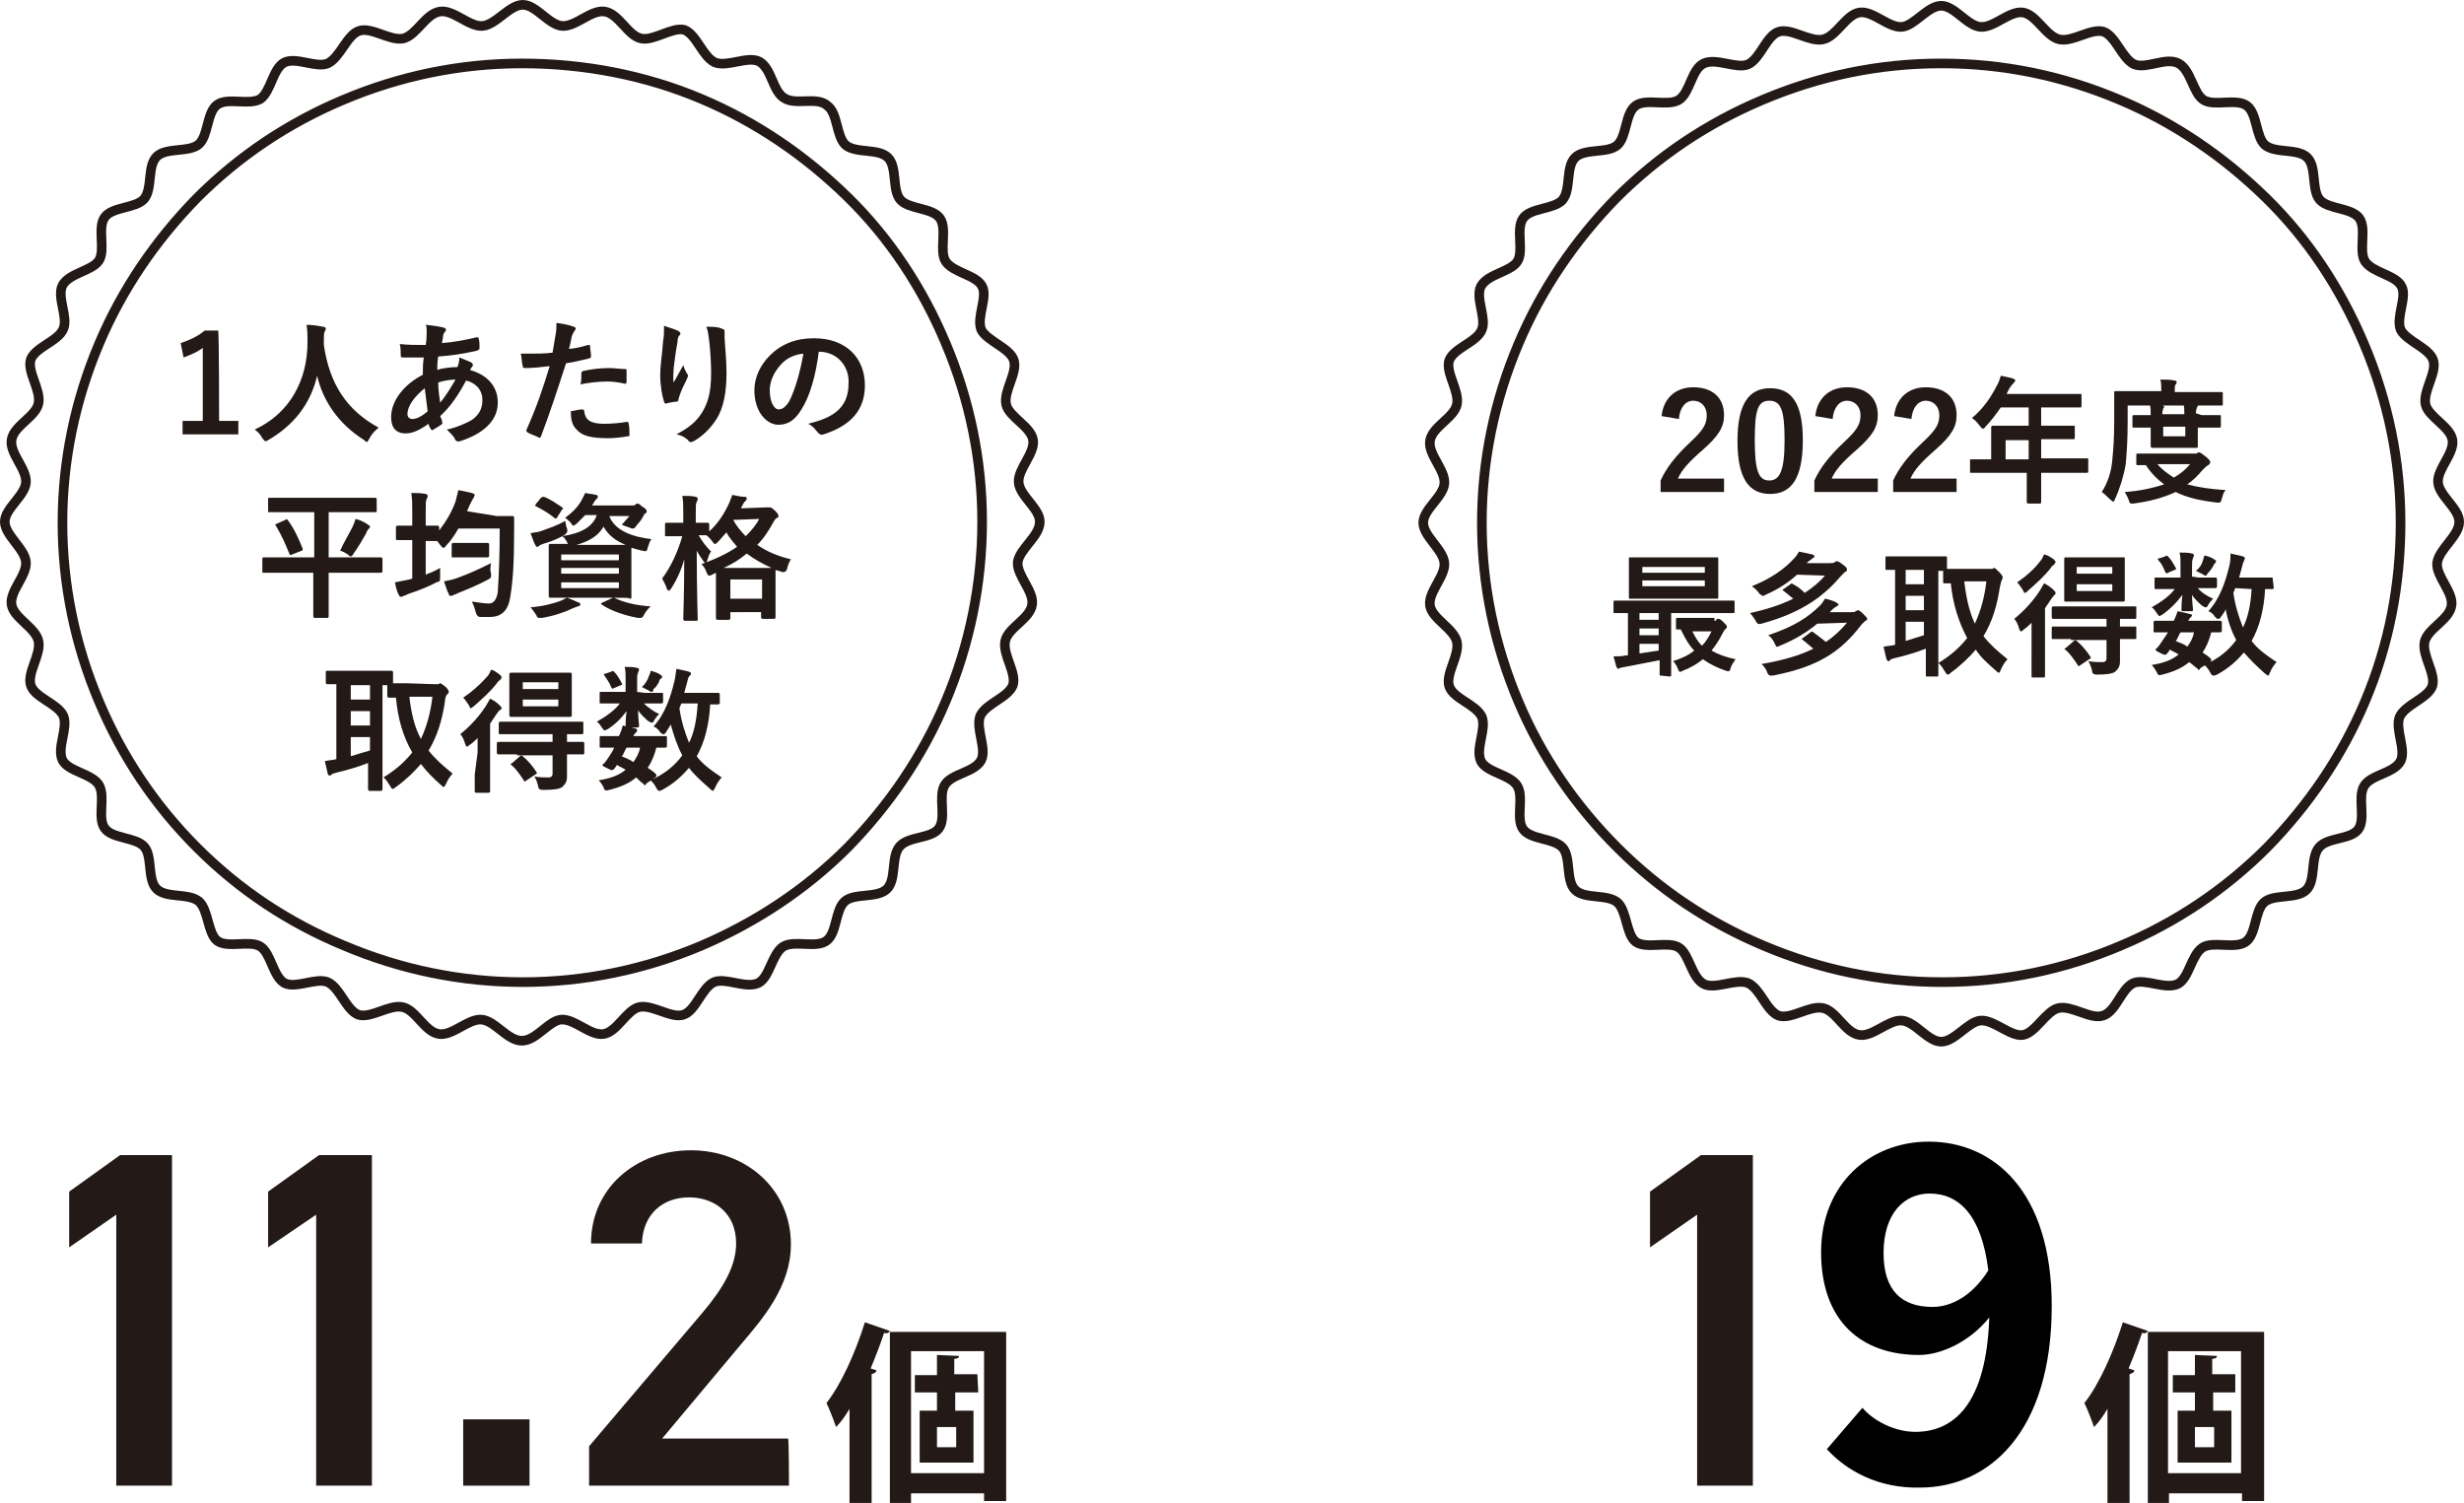 <?xml version="1.0" encoding="utf-8"?>
<!-- Generator: Adobe Illustrator 27.4.0, SVG Export Plug-In . SVG Version: 6.00 Build 0)  -->
<svg version="1.1" id="Layer_2" xmlns="http://www.w3.org/2000/svg" xmlns:xlink="http://www.w3.org/1999/xlink" x="0px" y="0px"
	 viewBox="0 0 256.4 156.4" style="enable-background:new 0 0 256.4 156.4;" xml:space="preserve">
<style type="text/css">
	.st0{fill:#231916;}
	.st1{fill:none;stroke:#231916;stroke-miterlimit:10;}
</style>
<g>
	<g>
		<path class="st0" d="M22.8,43.8h2v1.4h-5.8v-1.4h2.1v-7.6c-0.5,0.4-1.2,0.7-2,1l-0.3-1.5c0.9-0.3,1.8-0.7,2.5-1.3h1.4
			C22.8,34.4,22.8,43.8,22.8,43.8z"/>
		<path class="st0" d="M38.4,45.7c-0.1,0.2-0.2,0.3-0.2,0.3c-0.1,0-0.2-0.1-0.3-0.2c-2.7-1.7-4.3-4.1-4.9-6.7
			c-0.7,3-2.5,5.2-5.1,6.7c-0.1,0.1-0.2,0.1-0.3,0.1c-0.1,0-0.1-0.1-0.3-0.3c-0.2-0.4-0.5-0.7-0.8-0.9c3.7-1.7,5.5-5.2,5.5-9.1
			c0-0.6,0-1.2-0.1-1.8c0.6,0,1.2,0.1,1.7,0.2c0.2,0,0.3,0.1,0.3,0.2c0,0.2-0.1,0.2-0.1,0.3c-0.1,0.1-0.1,0.5-0.1,0.9
			c0,0.2,0,0.3,0,0.5c0.6,4.1,2.4,6.8,5.7,8.6C38.9,44.9,38.6,45.3,38.4,45.7L38.4,45.7z"/>
		<path class="st0" d="M46.2,34.1c0.2,0.1,0.2,0.1,0.2,0.2c0,0.1,0,0.2-0.1,0.2c-0.1,0.2-0.2,0.3-0.2,0.5c0,0.2-0.1,0.5-0.1,0.7
			c1.3-0.1,2.3-0.3,3.6-0.6c0.2,0,0.2,0,0.2,0.1c0.1,0.3,0.1,0.6,0.1,1c0,0.2-0.1,0.2-0.3,0.3c-1.8,0.4-2.7,0.5-4,0.6
			c-0.1,0.6-0.1,0.9-0.1,1.4c0.5-0.2,1.5-0.3,2.1-0.3c0.1-0.2,0.2-0.6,0.2-1c0.5,0.2,1,0.4,1.2,0.5c0.2,0.1,0.2,0.2,0.2,0.3
			c0,0.1,0,0.1-0.1,0.2c-0.1,0.1-0.1,0.2-0.2,0.3c1.8,0.5,2.9,1.7,2.9,3.4c0,2-1.7,3.3-3.9,4c-0.3,0.1-0.5,0-0.6-0.3
			c-0.1-0.2-0.4-0.5-0.8-0.9c1-0.2,2.1-0.7,2.6-1c0.7-0.5,1.1-1.1,1.1-2.1c0-1.1-0.8-1.8-1.7-2c-0.8,1.5-1.6,2.7-2.7,3.7
			c0.1,0.2,0.2,0.4,0.2,0.6c0.1,0.2,0,0.2-0.1,0.3c-0.3,0.2-0.6,0.4-0.8,0.5c-0.1,0.1-0.2,0.1-0.3-0.1c-0.1-0.2-0.2-0.3-0.2-0.5
			c-1,0.7-1.7,1-2.4,1c-1,0-1.5-0.6-1.5-1.7c0-1.8,1.5-3.5,3.3-4.4c0-0.6,0-1.2,0.1-1.8c-0.8,0-1.2,0-1.4,0c-0.4,0-0.6,0-0.8,0
			c-0.2,0-0.2-0.1-0.2-0.3c0-0.3,0-0.7-0.1-1.1c0.9,0.1,1.7,0.1,2.7,0.1c0.1-0.5,0.1-1.1,0.1-1.5c0-0.2,0-0.4-0.1-0.6
			C45.3,33.9,45.8,34,46.2,34.1L46.2,34.1z M42.4,43.1c0,0.3,0.2,0.5,0.5,0.5c0.4,0,0.9-0.2,1.6-0.8c-0.1-0.8-0.2-1.6-0.3-2.4
			C43.2,41.2,42.4,42.2,42.4,43.1L42.4,43.1z M47.4,39.5c-0.5,0-1.2,0.1-1.8,0.3c0,0.7,0.1,1.4,0.2,2.1C46.4,41.2,47,40.2,47.4,39.5
			z"/>
		<path class="st0" d="M61.2,35.9c0.2,0,0.2,0,0.2,0.1c0,0.3,0.1,0.7,0.1,1c0,0.2,0,0.2-0.2,0.3c-0.9,0.2-1.6,0.4-2.4,0.5
			c-1,3.1-1.7,5.2-2.6,7.6c-0.1,0.2-0.2,0.2-0.3,0.1c-0.1-0.1-0.8-0.3-1.1-0.5c-0.1-0.1-0.2-0.2-0.1-0.3c1.1-2.5,1.7-4.3,2.4-6.6
			c-0.8,0.1-1.8,0.2-2.5,0.2c-0.2,0-0.3,0-0.3-0.2c-0.1-0.3-0.1-0.8-0.2-1.3c0.3,0,0.5,0,1,0c0.7,0,1.5,0,2.3-0.1
			c0.1-0.6,0.2-1.2,0.3-1.8c0.1-0.4,0.1-0.8,0.1-1.3c0.7,0.1,1.3,0.2,1.8,0.4c0.1,0,0.2,0.1,0.2,0.2c0,0.1,0,0.1-0.1,0.2
			c-0.1,0.2-0.2,0.3-0.3,0.6c-0.1,0.5-0.2,1-0.3,1.3C59.7,36.3,60.5,36.1,61.2,35.9L61.2,35.9z M60.6,42.6c0.1,0,0.2,0.1,0.2,0.2
			c0.1,1,0.8,1.3,2.1,1.3c0.8,0,1.8-0.1,2.3-0.2c0.1,0,0.2,0,0.2,0.1c0.1,0.4,0.1,0.8,0.1,1.2c0,0.2,0,0.2-0.2,0.2
			c-0.5,0.1-1.4,0.2-1.9,0.2c-1.8,0-2.8-0.2-3.4-0.9c-0.5-0.5-0.6-1.1-0.6-1.9C59.9,42.7,60.4,42.6,60.6,42.6L60.6,42.6z M60.5,38.9
			c0-0.2,0-0.2,0.2-0.3c0.9-0.2,1.9-0.3,2.7-0.3c0.5,0,1.1,0.1,1.6,0.1c0.2,0,0.2,0,0.2,0.2c0,0.3,0,0.7,0,1.1
			c0,0.2-0.1,0.3-0.3,0.2c-0.5-0.1-1.1-0.2-1.7-0.2c-0.8,0-1.9,0.1-2.8,0.3C60.5,39.7,60.5,39.2,60.5,38.9L60.5,38.9z"/>
		<path class="st0" d="M70.5,34.4c0.2,0.1,0.3,0.2,0.3,0.3c0,0.1,0,0.1-0.1,0.2c-0.1,0.1-0.2,0.3-0.2,0.7c-0.2,1-0.3,2-0.4,2.7
			c0,0.5-0.1,1,0,1.5c0.3-0.5,0.6-1.1,1-1.8c0.1,0.4,0.3,0.7,0.4,0.9c0.1,0.1,0.1,0.2,0.1,0.2c0,0.1-0.1,0.2-0.1,0.3
			c-0.3,0.6-0.6,1.2-0.8,1.8c0,0.1-0.1,0.2-0.1,0.4c0,0.1-0.1,0.2-0.2,0.2c-0.2,0-0.8,0.1-1.1,0.2c-0.1,0-0.2-0.1-0.2-0.2
			c-0.2-0.6-0.4-1.7-0.4-2.8c0-0.9,0.2-2.1,0.3-3.5c0.1-0.5,0.1-1,0.1-1.6C69.6,34.1,70.1,34.2,70.5,34.4L70.5,34.4z M75.1,34.2
			c0.3,0.1,0.3,0.1,0.3,0.4c0,0.2,0,0.5,0,0.6c0.1,1.3,0.2,2.6,0.2,3.6c0,2-0.3,3.7-1.1,4.9c-0.6,0.9-1.4,1.7-2.3,2.2
			C72,46,71.9,46,71.9,46c-0.1,0-0.2,0-0.3-0.2c-0.3-0.3-0.7-0.5-1.2-0.6c1.1-0.6,1.8-1.1,2.4-1.9c0.8-1.1,1.2-2.3,1.2-4.5
			c0-1-0.1-2.5-0.2-3.3c-0.1-0.7-0.1-1-0.3-1.5C74.1,34,74.7,34,75.1,34.2L75.1,34.2z"/>
		<path class="st0" d="M85.2,36.6c-0.3,2.4-0.9,4.6-1.8,6c-0.6,1-1.3,1.6-2.4,1.6c-1.2,0-2.5-1.3-2.5-3.6c0-1.3,0.6-2.6,1.6-3.6
			c1.2-1.2,2.7-1.8,4.6-1.8c3.4,0,5.3,2.1,5.3,4.9c0,2.6-1.5,4.2-4.3,5.1c-0.3,0.1-0.4,0-0.6-0.2c-0.2-0.2-0.4-0.6-1-0.9
			c2.4-0.6,4.2-1.5,4.2-4.2C88.4,38.2,87.2,36.6,85.2,36.6L85.2,36.6L85.2,36.6z M81.2,38c-0.7,0.8-1.1,1.7-1.1,2.6
			c0,1.3,0.5,2,0.9,2c0.4,0,0.7-0.2,1.1-0.8c0.6-1.1,1.2-3.2,1.5-5C82.6,36.9,81.8,37.3,81.2,38L81.2,38z"/>
		<path class="st0" d="M29.2,59.6c-1.2,0-1.7,0-1.8,0c-0.1,0-0.1,0-0.1-0.2v-1.2c0-0.1,0-0.2,0.1-0.2c0.1,0,0.5,0,1.8,0h3.5v-4.7
			h-2.8c-1.3,0-1.8,0-1.9,0c-0.1,0-0.1,0-0.1-0.2v-1.1c0-0.2,0-0.2,0.1-0.2c0.1,0,0.5,0,1.9,0h7.2c1.3,0,1.8,0,1.9,0
			c0.1,0,0.2,0,0.2,0.2v1.1c0,0.2,0,0.2-0.2,0.2c-0.1,0-0.5,0-1.9,0h-2.9v4.7h3.6c1.2,0,1.7,0,1.8,0c0.1,0,0.2,0,0.2,0.2v1.2
			c0,0.1,0,0.2-0.2,0.2c-0.1,0-0.5,0-1.8,0h-3.6v3c0,0.9,0,1.4,0,1.5c0,0.1,0,0.2-0.1,0.2h-1.3c-0.1,0-0.2,0-0.2-0.2
			c0-0.1,0-0.5,0-1.5v-3C32.7,59.6,29.2,59.6,29.2,59.6z M29.7,54.1c0.1-0.1,0.2-0.1,0.3,0.1c0.6,0.8,1.1,1.9,1.5,2.9
			c0,0.1,0,0.2-0.1,0.2l-1,0.4c-0.2,0.1-0.2,0.1-0.3-0.1c-0.4-1-0.8-1.9-1.4-2.9c-0.1-0.1-0.1-0.1,0.1-0.2L29.7,54.1L29.7,54.1z
			 M36.7,54.8c0.1-0.2,0.2-0.5,0.3-0.8c0.4,0.1,0.9,0.3,1.3,0.6c0.1,0.1,0.2,0.1,0.2,0.2s0,0.1-0.1,0.2c-0.1,0.1-0.2,0.2-0.3,0.5
			c-0.4,0.7-0.8,1.4-1.3,2.1c-0.1,0.2-0.2,0.3-0.3,0.3c-0.1,0-0.2-0.1-0.3-0.2c-0.3-0.2-0.5-0.3-0.8-0.4
			C35.8,56.4,36.3,55.6,36.7,54.8z"/>
		<path class="st0" d="M51.7,53.7c1.1,0,1.5,0,1.6,0c0.1,0,0.2,0,0.2,0.2c0,0.4,0,0.8,0,1.2c0,3.2-0.1,5.2-0.4,7
			c-0.2,1.4-0.9,2.1-2.1,2.1c-0.3,0-0.7,0-1,0c-0.3,0-0.4-0.2-0.5-0.5c-0.1-0.4-0.2-0.7-0.4-1.1c0.8,0.1,1.2,0.2,1.8,0.2
			c0.5,0,0.8-0.5,0.9-1.2C51.9,60,52,57.9,52,55h-4.3c-0.4,0.7-0.8,1.3-1.3,1.8c-0.1,0.2-0.2,0.2-0.3,0.2s-0.1-0.1-0.3-0.3l-0.3-0.4
			h0c-0.1,0-0.3,0-1.2,0v3.5c0.5-0.2,1-0.4,1.5-0.7c0,0.3,0,0.6,0,0.9c0,0.5,0,0.5-0.4,0.6c-0.9,0.5-2,0.9-2.9,1.2
			c-0.2,0.1-0.4,0.2-0.5,0.2c-0.1,0.1-0.2,0.1-0.3,0.1c-0.1,0-0.1,0-0.2-0.2c-0.2-0.3-0.3-0.8-0.4-1.3c0.5-0.1,1-0.2,1.5-0.3
			l0.3-0.1v-4h-0.2c-0.9,0-1.2,0-1.3,0c-0.2,0-0.2,0-0.2-0.2v-1.1c0-0.1,0-0.2,0.2-0.2c0.1,0,0.4,0,1.3,0h0.2v-1.3
			c0-1,0-1.4-0.1-2.1c0.5,0,1,0,1.5,0.1c0.1,0,0.2,0.1,0.2,0.2c0,0.1,0,0.2-0.1,0.3c-0.1,0.2-0.1,0.5-0.1,1.5v1.3c0.8,0,1.1,0,1.2,0
			c0.1,0,0.2,0,0.2,0.2v0.3c0.7-0.9,1.3-1.9,1.7-3c0.1-0.4,0.2-0.8,0.3-1.2c0.5,0.1,1,0.2,1.4,0.3c0.2,0.1,0.3,0.1,0.3,0.2
			s-0.1,0.2-0.1,0.3c-0.1,0.1-0.2,0.3-0.4,0.7c-0.1,0.2-0.2,0.5-0.3,0.7L51.7,53.7L51.7,53.7z M51.1,59.7c0,0.5,0,0.4-0.3,0.6
			c-0.9,0.5-2.1,1-3.1,1.4c-0.2,0.1-0.4,0.2-0.5,0.2c-0.1,0.1-0.2,0.1-0.3,0.1s-0.2,0-0.2-0.2c-0.2-0.3-0.3-0.8-0.5-1.3
			c0.5-0.1,1-0.2,1.5-0.4c1.1-0.4,2.2-0.9,3.4-1.5C51,59.1,51,59.4,51.1,59.7L51.1,59.7z M48.3,58c-0.8,0-1.1,0-1.2,0
			C47,58,47,58,47,57.8v-1.1c0-0.1,0-0.2,0.2-0.2c0.1,0,0.3,0,1.2,0h1.1c0.8,0,1.1,0,1.2,0c0.1,0,0.2,0,0.2,0.2v1.1
			c0,0.1,0,0.2-0.2,0.2c-0.1,0-0.3,0-1.2,0H48.3z"/>
		<path class="st0" d="M63.9,62.2c1,0.5,2.3,0.8,3.8,0.9c-0.2,0.2-0.5,0.5-0.7,0.9c-0.1,0.2-0.2,0.3-0.3,0.3c-0.1,0-0.1,0-0.3,0
			c-1.2-0.2-2.8-0.7-3.8-1.4c-0.1-0.1-0.1-0.1,0.1-0.2l1.1-0.5H59c0.5,0.2,0.8,0.3,1.2,0.5c0.1,0,0.2,0.1,0.2,0.2s-0.1,0.1-0.2,0.2
			c-0.2,0-0.3,0.1-0.6,0.2c-0.8,0.4-2,0.8-3.2,1c-0.1,0-0.2,0-0.3,0c-0.2,0-0.2-0.1-0.3-0.3c-0.2-0.3-0.4-0.6-0.6-0.8
			c1.3-0.1,2.4-0.4,3.2-0.7c0.2-0.1,0.4-0.2,0.6-0.3c-1.2,0-1.6,0-1.7,0c-0.1,0-0.2,0-0.2-0.2c0-0.1,0-0.5,0-1.4v-2.4
			c0-0.9,0-1.3,0-1.4c0-0.1,0-0.2,0.2-0.2c0.1,0,0.6,0,1.8,0c0-0.1-0.1-0.1-0.1-0.2c-0.1-0.2-0.3-0.5-0.5-0.6c2-0.3,3.2-1,3.6-2.2
			h-1.2c-0.3,0.3-0.6,0.6-0.9,0.9c-0.2,0.1-0.2,0.2-0.3,0.2c-0.1,0-0.2-0.1-0.3-0.3c-0.2-0.2-0.4-0.4-0.6-0.5c0.8-0.6,1.4-1.2,1.8-2
			c0.1-0.2,0.2-0.4,0.3-0.6c0.4,0.1,0.8,0.1,1.1,0.2c0.2,0,0.2,0.1,0.2,0.2c0,0.1,0,0.1-0.1,0.2c-0.1,0.1-0.2,0.2-0.3,0.4l-0.2,0.3
			h4.2c0.2,0,0.3,0,0.3-0.1c0.1,0,0.1-0.1,0.2-0.1c0.1,0,0.2,0,0.5,0.3c0.4,0.2,0.5,0.4,0.5,0.5c0,0.1,0,0.1-0.1,0.2
			c-0.1,0.1-0.2,0.1-0.2,0.2c-0.2,0.4-0.4,0.7-0.7,1C66.1,54.9,66,55,65.9,55c-0.1,0-0.2,0-0.4-0.1c-0.3-0.1-0.6-0.2-0.8-0.3
			c0.3-0.3,0.6-0.7,0.8-0.9h-2.1c0.6,1.6,2.6,2.2,4.4,2.4c-0.2,0.2-0.3,0.6-0.4,0.9c-0.1,0.4-0.1,0.4-0.6,0.3
			c-0.4-0.1-0.8-0.2-1.1-0.3c0,0.2,0,0.6,0,1.3v2.4c0,0.9,0,1.3,0,1.4c0,0.2,0,0.2-0.2,0.2C65.6,62.2,65.1,62.2,63.9,62.2L63.9,62.2
			L63.9,62.2z M59,55c0.1,0.3,0,0.5-0.3,0.7c-0.7,0.4-1.5,0.7-2.2,0.9c-0.2,0.1-0.3,0.1-0.4,0.2s-0.1,0.1-0.2,0.1
			c-0.1,0-0.1,0-0.2-0.2c-0.2-0.3-0.3-0.8-0.5-1.2c0.3-0.1,0.7-0.1,1-0.2c0.8-0.3,1.8-0.6,2.6-1.1C58.9,54.5,58.9,54.8,59,55L59,55z
			 M56.3,51.8c0.1-0.1,0.2-0.1,0.3-0.1c0.6,0.2,1.3,0.7,1.9,1.1c0.1,0.1,0.1,0.1,0.1,0.1c0,0,0,0.1-0.1,0.1L58,53.8
			c-0.1,0.2-0.2,0.2-0.3,0.1c-0.6-0.5-1.3-0.9-1.9-1.2c-0.1,0-0.1-0.1-0.1-0.1s0-0.1,0.1-0.2L56.3,51.8L56.3,51.8z M58.4,57.7v0.6h6
			v-0.6C64.4,57.7,58.4,57.7,58.4,57.7z M64.4,59.7v-0.6h-6v0.6H64.4z M64.4,60.6h-6v0.6h6V60.6z M63.7,56.7c0.7,0,1.1,0,1.4,0
			c-1-0.4-1.8-1-2.3-1.9c-0.5,0.9-1.4,1.5-2.8,1.9C60,56.7,63.7,56.7,63.7,56.7z"/>
		<path class="st0" d="M79.7,52.8c0.1,0,0.2,0,0.2,0c0.1,0,0.1,0,0.2,0c0.1,0,0.2,0,0.6,0.4c0.3,0.3,0.3,0.4,0.3,0.5
			c0,0.1,0,0.2-0.2,0.2c-0.1,0.1-0.2,0.2-0.3,0.4c-0.5,0.9-1,1.7-1.7,2.4c1,0.7,2.2,1.2,3.5,1.5c-0.2,0.3-0.3,0.6-0.4,1
			c-0.1,0.3-0.3,0.4-0.6,0.3c-0.2-0.1-0.4-0.1-0.6-0.2c0,0.1,0,0.5,0,1.4v1.2c0,1.9,0,2.3,0,2.3c0,0.1,0,0.2-0.2,0.2h-1.1
			c-0.1,0-0.2,0-0.2-0.2v-0.5H76v0.6c0,0.1,0,0.2-0.2,0.2h-1.1c-0.1,0-0.2,0-0.2-0.2c0-0.1,0-0.4,0-2.3v-1.1c0-0.7,0-1.1,0-1.3
			l-0.4,0.2c-0.2,0.1-0.2,0.1-0.3,0.1c-0.1,0-0.2-0.1-0.3-0.4c-0.1-0.3-0.3-0.6-0.5-0.8c1.4-0.5,2.7-1.1,3.7-1.8
			c-0.4-0.5-0.8-0.9-1.1-1.5c-0.3,0.3-0.6,0.7-0.9,1c-0.2,0.2-0.2,0.2-0.3,0.2c-0.1,0-0.2-0.1-0.3-0.3c-0.2-0.2-0.4-0.5-0.6-0.6
			c-0.2,0-0.4,0-0.8,0c0.4,0.7,0.8,1.2,1.3,1.7c-0.2,0.2-0.3,0.6-0.4,0.9c-0.1,0.2-0.1,0.3-0.2,0.3c0,0-0.1-0.1-0.2-0.2
			c-0.2-0.3-0.5-0.7-0.7-1.1c0,3.8,0.1,6.8,0.1,7.1c0,0.2,0,0.2-0.2,0.2h-1.1c-0.1,0-0.2,0-0.2-0.2c0-0.2,0.1-2.9,0.1-6.2
			c-0.3,1.1-0.8,2.2-1.4,3.1c-0.1,0.1-0.2,0.2-0.2,0.2s-0.1-0.1-0.2-0.2c-0.1-0.4-0.3-0.7-0.5-1.1c0.9-1.2,1.6-2.7,2.1-4.4h-0.3
			c-1,0-1.3,0-1.4,0c-0.1,0-0.1,0-0.1-0.2v-1c0-0.1,0-0.2,0.1-0.2c0.1,0,0.4,0,1.4,0h0.4v-0.9c0-0.9,0-1.3-0.1-1.9
			c0.5,0,1,0,1.4,0.1c0.1,0,0.2,0.1,0.2,0.2c0,0.1,0,0.2-0.1,0.3c-0.1,0.2-0.1,0.4-0.1,1.3v0.9c0.8,0,1.1,0,1.2,0
			c0.1,0,0.2,0,0.2,0.2v0.7c0.9-0.8,1.6-1.9,2.1-3c0.1-0.3,0.2-0.5,0.3-0.8c0.5,0.1,0.9,0.2,1.3,0.2c0.2,0,0.2,0.1,0.2,0.2
			s0,0.1-0.1,0.2c-0.1,0.1-0.2,0.2-0.3,0.4l-0.2,0.4L79.7,52.8L79.7,52.8z M78.8,59.1c0.8,0,1.3,0,1.5,0c-0.9-0.4-1.8-0.9-2.6-1.5
			c-0.7,0.6-1.5,1.1-2.4,1.5L78.8,59.1L78.8,59.1z M76,62.3h3.3v-2H76V62.3z M76.3,54.1c0.3,0.6,0.8,1.2,1.3,1.7
			c0.6-0.6,1.1-1.2,1.4-1.8L76.3,54.1L76.3,54.1L76.3,54.1z"/>
		<path class="st0" d="M45.3,71.2c0.2,0,0.3,0,0.3,0c0.1,0,0.1-0.1,0.2-0.1c0.1,0,0.2,0.1,0.6,0.4c0.2,0.2,0.3,0.4,0.3,0.5
			s-0.1,0.2-0.2,0.3c-0.1,0.1-0.2,0.4-0.2,0.7c-0.3,2-0.8,3.6-1.7,5.1c0.6,0.8,1.5,1.6,2.5,2.4c-0.2,0.2-0.5,0.6-0.7,1.1
			c-0.1,0.2-0.2,0.3-0.2,0.3c-0.1,0-0.2-0.1-0.3-0.2c-0.8-0.7-1.5-1.4-2.1-2.2c-0.7,0.8-1.5,1.6-2.6,2.4c-0.2,0.1-0.2,0.2-0.3,0.2
			c-0.1,0-0.2-0.1-0.3-0.3c-0.2-0.3-0.4-0.7-0.7-0.9c1.3-0.8,2.2-1.6,3-2.6c-1-1.7-1.5-3.6-1.7-5.7c-0.4,0-0.6,0-0.7,0
			c-0.1,0-0.2,0-0.2-0.2v-1.1h-0.5v9.3c0,0.9,0,1.4,0,1.5c0,0.1,0,0.2-0.2,0.2h-1.1c-0.1,0-0.2,0-0.2-0.2c0-0.1,0-0.5,0-1.5v-1.2
			c-1,0.4-2.4,0.8-3.3,1c-0.3,0.1-0.4,0.1-0.5,0.2c-0.1,0.1-0.1,0.1-0.2,0.1s-0.2-0.1-0.2-0.2c-0.1-0.4-0.2-0.9-0.3-1.3
			c0.5-0.1,0.8-0.1,1.2-0.2v-7.8c-0.6,0-0.8,0-0.9,0c-0.1,0-0.2,0-0.2-0.2v-1c0-0.2,0-0.2,0.2-0.2c0.1,0,0.5,0,1.7,0H39
			c1.2,0,1.7,0,1.7,0c0.1,0,0.2,0,0.2,0.2v1.1c0.2,0,0.6,0,1.4,0L45.3,71.2L45.3,71.2z M38.5,72.8v-1.5h-2v1.5H38.5z M38.5,75.5V74
			h-2v1.5H38.5z M38.5,76.7h-2v2c0.6-0.2,1.3-0.4,2-0.6V76.7z M42.6,72.5c0.2,1.7,0.5,3.1,1.2,4.4c0.6-1.3,1-2.7,1.2-4.4
			C45,72.5,42.7,72.5,42.6,72.5z"/>
		<path class="st0" d="M49.7,78.3c0-0.4,0-1,0-1.5c-0.2,0.2-0.5,0.5-0.8,0.7c-0.2,0.1-0.2,0.2-0.3,0.2c-0.1,0-0.1-0.1-0.2-0.3
			c-0.1-0.4-0.3-0.8-0.5-1c1.1-0.9,2-1.9,2.7-3c0.1-0.2,0.3-0.5,0.4-0.7c0.4,0.2,0.7,0.4,1,0.7c0.1,0.1,0.2,0.2,0.2,0.3
			c0,0.1,0,0.1-0.2,0.2c-0.1,0.1-0.2,0.2-0.4,0.5c-0.2,0.3-0.4,0.6-0.6,0.9v5.3c0,1.1,0,1.7,0,1.7c0,0.1,0,0.2-0.2,0.2h-1.2
			c-0.1,0-0.2,0-0.2-0.2c0-0.1,0-0.6,0-1.7L49.7,78.3L49.7,78.3z M52,70.2c0.1,0.1,0.2,0.2,0.2,0.3c0,0.1-0.1,0.1-0.1,0.2
			c-0.1,0.1-0.3,0.2-0.4,0.4c-0.6,0.8-1.5,1.6-2.4,2.4c-0.2,0.1-0.2,0.2-0.3,0.2c-0.1,0-0.1-0.1-0.2-0.3c-0.2-0.3-0.4-0.6-0.6-0.8
			c0.9-0.6,1.8-1.4,2.5-2.2c0.2-0.2,0.3-0.5,0.4-0.7C51.3,69.7,51.6,69.9,52,70.2L52,70.2z M53.8,78.5c-1.4,0-1.8,0-1.9,0
			c-0.1,0-0.2,0-0.2-0.2v-0.9c0-0.1,0-0.2,0.2-0.2c0.1,0,0.5,0,1.9,0h3.7v-0.8H54c-1.4,0-1.8,0-1.9,0c-0.2,0-0.2,0-0.2-0.2v-0.9
			c0-0.1,0-0.2,0.2-0.2c0.1,0,0.5,0,1.9,0h4.7c1.4,0,1.8,0,1.9,0c0.1,0,0.1,0,0.1,0.2v0.9c0,0.1,0,0.2-0.1,0.2c-0.1,0-0.5,0-1.6,0
			v0.8c1.1,0,1.6,0,1.6,0c0.1,0,0.2,0,0.2,0.2v0.9c0,0.2,0,0.2-0.2,0.2c-0.1,0-0.5,0-1.6,0v0.6c0,0.7,0,1.1,0,1.7s-0.2,0.8-0.5,1.1
			c-0.3,0.2-0.8,0.3-2,0.3c-0.3,0-0.5-0.1-0.5-0.4c-0.1-0.4-0.2-0.7-0.4-1c0.5,0.1,1.1,0.1,1.5,0.1c0.2,0,0.4-0.1,0.4-0.4v-1.9H53.8
			L53.8,78.5z M57.6,70c1.2,0,1.6,0,1.7,0c0.1,0,0.2,0,0.2,0.2c0,0.1,0,0.4,0,1.2v1.8c0,0.8,0,1.2,0,1.2c0,0.1,0,0.2-0.2,0.2
			c-0.1,0-0.5,0-1.7,0h-2.7c-1.2,0-1.6,0-1.7,0c-0.1,0-0.2,0-0.2-0.2c0-0.1,0-0.4,0-1.2v-1.8c0-0.8,0-1.2,0-1.2c0-0.1,0-0.2,0.2-0.2
			c0.1,0,0.5,0,1.7,0H57.6z M54.1,78.7c0.1-0.1,0.2-0.1,0.3,0c0.5,0.4,1,1,1.4,1.6c0.1,0.1,0.1,0.2-0.1,0.3l-0.9,0.6
			c-0.1,0.1-0.1,0.1-0.2,0.1c0,0-0.1,0-0.1-0.1c-0.4-0.6-0.8-1.2-1.3-1.6c-0.1-0.1-0.1-0.1,0.1-0.2L54.1,78.7L54.1,78.7z M54.4,71.7
			h3.7V71h-3.7V71.7z M58.1,72.8h-3.7v0.7h3.7V72.8z"/>
		<path class="st0" d="M67.1,72.1c1.2,0,1.7,0,1.7,0c0.2,0,0.2,0,0.2,0.2V73c0,0.1,0,0.2-0.2,0.2c-0.1,0-0.5,0-1.7,0H67
			c0.4,0.4,1.1,0.9,1.6,1.1c-0.2,0.2-0.4,0.4-0.6,0.8c-0.1,0.1-0.1,0.1-0.2,0.1s-0.2-0.1-0.4-0.2c-0.2-0.2-0.7-0.6-1-1.1
			c0,0.8,0.1,1.4,0.1,1.6c0,0.1,0,0.2-0.2,0.2h-1c-0.1,0-0.2,0-0.2-0.2c0-0.2,0-0.7,0.1-1.5c-0.6,0.8-1.2,1.4-2,1.9
			C63,76,62.9,76,62.9,76c-0.1,0-0.1-0.1-0.2-0.2c-0.2-0.3-0.4-0.6-0.6-0.7c0.9-0.5,1.9-1.2,2.4-1.9h-0.3c-1.2,0-1.7,0-1.7,0
			c-0.1,0-0.1,0-0.1-0.2v-0.8c0-0.2,0-0.2,0.1-0.2c0.1,0,0.5,0,1.7,0h0.9v-1.4c0-0.4,0-0.8-0.1-1.2c0.5,0,0.9,0,1.3,0.1
			c0.1,0,0.2,0.1,0.2,0.2c0,0.1-0.1,0.2-0.1,0.3c-0.1,0.2-0.1,0.4-0.1,0.8V72L67.1,72.1L67.1,72.1z M67.3,81.5
			c-0.1,0.1-0.1,0.2-0.2,0.2s-0.1,0-0.1-0.1c-0.3-0.2-0.6-0.5-0.8-0.7c-0.7,0.6-1.6,1-2.8,1.3c-0.4,0.1-0.5,0.1-0.6-0.3
			c-0.1-0.2-0.3-0.5-0.5-0.7c1.2-0.2,2.1-0.5,2.8-1.1c-0.3-0.2-0.6-0.3-0.9-0.5l-0.2,0.3c-0.2,0.2-0.2,0.3-0.5,0.2l-0.6-0.3
			c-0.2-0.1-0.2-0.1-0.2-0.2c0,0,0-0.1,0.1-0.1c0.2-0.2,0.4-0.5,0.6-0.8c0.2-0.3,0.4-0.6,0.5-0.9c-0.9,0-1.3,0-1.4,0
			c-0.1,0-0.1,0-0.1-0.2v-0.8c0-0.1,0-0.2,0.1-0.2c0.1,0,0.4,0,1.7,0h0.2c0.2-0.4,0.3-0.7,0.4-1.1c0.5,0.1,0.9,0.2,1.3,0.3
			c0.1,0,0.2,0.1,0.2,0.2c0,0.1,0,0.1-0.1,0.2c-0.1,0.1-0.2,0.2-0.3,0.4h1.5c1.2,0,1.7,0,1.8,0c0.2,0,0.2,0,0.2,0.2v0.8
			c0,0.1,0,0.2-0.2,0.2c-0.1,0-0.3,0-0.9,0c-0.2,0.8-0.5,1.5-0.9,2.1c0.3,0.2,0.6,0.4,0.8,0.6c0.1,0.1,0.1,0.1,0.1,0.2
			s0,0.1-0.1,0.2L67.3,81.5L67.3,81.5z M63.6,69.9c0.1-0.1,0.2-0.1,0.3,0c0.3,0.3,0.6,0.8,0.8,1.2c0.1,0.1,0,0.2-0.1,0.2l-0.7,0.3
			c-0.2,0.1-0.2,0.1-0.3-0.1c-0.2-0.5-0.5-0.9-0.7-1.2c-0.1-0.1-0.1-0.2,0.1-0.2L63.6,69.9L63.6,69.9z M65.2,77.8
			c-0.2,0.3-0.3,0.7-0.5,0.9c0.4,0.2,0.8,0.3,1.2,0.6c0.3-0.4,0.6-0.9,0.7-1.5H65.2z M67.5,70.4c0.1-0.2,0.2-0.4,0.2-0.6
			c0.4,0.1,0.7,0.2,1,0.4c0.1,0.1,0.2,0.1,0.2,0.2c0,0.1,0,0.1-0.1,0.2c-0.1,0.1-0.2,0.1-0.2,0.3c-0.1,0.2-0.3,0.6-0.6,0.8
			C68,71.9,67.9,72,67.8,72c-0.1,0-0.2-0.1-0.4-0.2c-0.2-0.1-0.4-0.2-0.6-0.3C67.1,71.2,67.4,70.8,67.5,70.4L67.5,70.4z M74.9,73.1
			c0,0.1,0,0.2-0.2,0.2c-0.1,0-0.3,0-0.8,0c-0.1,2.1-0.6,4-1.4,5.4c0.6,0.8,1.4,1.4,2.6,2.2c-0.2,0.2-0.5,0.6-0.7,1.1
			c-0.1,0.2-0.2,0.3-0.2,0.3c-0.1,0-0.2-0.1-0.3-0.2c-0.9-0.8-1.7-1.5-2.2-2.2c-0.7,0.8-1.5,1.6-2.8,2.3c-0.2,0.1-0.3,0.1-0.3,0.1
			c-0.1,0-0.2-0.1-0.3-0.3c-0.2-0.4-0.4-0.6-0.6-0.8c1.5-0.7,2.5-1.5,3.3-2.6c-0.5-0.9-0.9-2.1-1.2-3.2c-0.2,0.3-0.3,0.5-0.5,0.8
			c-0.1,0.2-0.2,0.2-0.3,0.2c-0.1,0-0.2-0.1-0.3-0.2c-0.2-0.3-0.4-0.5-0.7-0.6c1.2-1.3,1.8-3.1,2.2-4.8c0.1-0.4,0.1-0.8,0.2-1.2
			c0.4,0.1,1,0.2,1.3,0.3c0.2,0.1,0.2,0.1,0.2,0.2s-0.1,0.2-0.2,0.3c-0.1,0.1-0.1,0.3-0.2,0.6c-0.1,0.4-0.2,0.7-0.3,1.1h1.8
			c1.2,0,1.6,0,1.7,0c0.1,0,0.2,0,0.2,0.2L74.9,73.1L74.9,73.1z M70.9,73.2l-0.2,0.5c0.2,1.4,0.6,2.6,1,3.6c0.5-1,0.8-2.3,0.9-4.1
			C72.6,73.2,70.9,73.2,70.9,73.2z"/>
	</g>
	<path class="st1" d="M108.2,54.3c0-1.4-2.1-2.7-2.2-4.1c-0.1-1.4,1.7-3,1.5-4.4c-0.2-1.4-2.5-2.4-2.8-3.7c-0.3-1.4,1.2-3.3,0.8-4.6
		c-0.4-1.3-2.8-2-3.4-3.2c-0.5-1.3,0.7-3.4,0.1-4.5c-0.6-1.2-3-1.4-3.8-2.6c-0.7-1.1,0.2-3.4-0.6-4.5c-0.8-1.1-3.2-0.9-4.1-1.9
		s-0.3-3.4-1.3-4.4c-1-1-3.3-0.4-4.4-1.3c-1-0.9-0.8-3.3-1.9-4.1C85,10,82.8,11,81.6,10.2c-1.2-0.7-1.3-3.1-2.6-3.8
		c-1.2-0.6-3.3,0.6-4.6,0.1c-1.3-0.6-1.9-2.9-3.2-3.4C69.9,2.8,68,4.3,66.7,4c-1.4-0.3-2.3-2.6-3.8-2.8c-1.4-0.2-3,1.6-4.4,1.5
		c-1.4-0.1-2.7-2.2-4.1-2.2s-2.8,2.1-4.2,2.2c-1.4,0.1-3-1.7-4.4-1.5C44.3,1.4,43.4,3.6,42,4c-1.4,0.3-3.3-1.2-4.6-0.8
		S35.4,6,34.1,6.6c-1.2,0.5-3.3-0.7-4.5-0.1s-1.4,3-2.5,3.8c-1.2,0.7-3.4-0.2-4.5,0.6c-1.1,0.8-0.9,3.2-1.9,4.1
		c-1,0.9-3.4,0.3-4.4,1.3c-1,1-0.4,3.3-1.3,4.4c-0.9,1-3.3,0.8-4.1,1.9c-0.8,1.1,0.1,3.4-0.6,4.5c-0.7,1.1-3.1,1.3-3.8,2.6
		c-0.6,1.2,0.6,3.3,0.1,4.5c-0.5,1.3-2.9,1.9-3.4,3.2c-0.4,1.3,1.1,3.2,0.8,4.6c-0.3,1.4-2.6,2.3-2.8,3.8c-0.2,1.4,1.6,3,1.5,4.4
		c-0.1,1.4-2.2,2.7-2.2,4.1s2.1,2.8,2.2,4.2c0.1,1.4-1.7,3-1.5,4.4c0.2,1.4,2.5,2.4,2.8,3.8c0.3,1.4-1.2,3.3-0.8,4.6
		c0.4,1.3,2.8,1.9,3.4,3.2c0.5,1.3-0.7,3.3-0.1,4.6c0.6,1.2,3.1,1.4,3.8,2.6c0.7,1.2-0.2,3.4,0.6,4.5c0.8,1.1,3.2,0.9,4.1,1.9
		c0.9,1,0.3,3.4,1.3,4.4c1,1,3.3,0.4,4.4,1.3c1,0.9,0.9,3.3,1.9,4.1c1.1,0.8,3.4-0.1,4.5,0.6c1.1,0.7,1.3,3.1,2.5,3.8
		c1.2,0.6,3.3-0.6,4.5-0.1c1.3,0.6,1.9,2.9,3.2,3.4c1.3,0.4,3.2-1.1,4.6-0.8c1.4,0.3,2.3,2.6,3.8,2.8c1.4,0.2,3-1.6,4.4-1.5
		c1.4,0.1,2.7,2.2,4.2,2.2s2.8-2.1,4.1-2.2c1.4-0.1,3,1.7,4.4,1.5s2.4-2.5,3.7-2.8c1.4-0.3,3.3,1.2,4.6,0.8c1.3-0.4,1.9-2.8,3.2-3.4
		c1.2-0.5,3.3,0.7,4.6,0.1c1.2-0.6,1.4-3,2.6-3.8c1.2-0.7,3.4,0.2,4.5-0.6c1.1-0.8,0.9-3.2,1.9-4.1c1-0.9,3.4-0.3,4.4-1.3
		c1-1,0.4-3.3,1.3-4.4s3.3-0.8,4.1-1.9c0.8-1.1-0.1-3.3,0.6-4.5c0.7-1.2,3.1-1.3,3.8-2.6c0.6-1.2-0.6-3.3-0.1-4.6
		c0.6-1.3,2.9-1.9,3.4-3.2c0.4-1.3-1.1-3.2-0.8-4.6c0.3-1.4,2.6-2.3,2.8-3.8c0.2-1.4-1.6-3-1.5-4.4
		C106.1,57.1,108.2,55.8,108.2,54.3L108.2,54.3z M98.4,73c-2.4,5.7-5.9,10.8-10.2,15.2C83.8,92.6,78.6,96,73,98.4
		c-5.9,2.5-12.2,3.8-18.6,3.8s-12.7-1.3-18.6-3.8C30,96,24.9,92.6,20.5,88.2S12.7,78.7,10.3,73c-2.5-5.9-3.8-12.2-3.8-18.6
		s1.3-12.7,3.8-18.6c2.4-5.7,5.9-10.8,10.2-15.2c4.4-4.4,9.5-7.8,15.2-10.2c5.9-2.5,12.2-3.8,18.6-3.8S67.1,7.8,73,10.3
		c5.7,2.4,10.8,5.9,15.2,10.2S96,30,98.4,35.7c2.5,5.9,3.8,12.2,3.8,18.6S100.9,67.1,98.4,73z"/>
	<g>
		<path class="st0" d="M17.9,154.6h-5.8v-28.2l-4.9,3.4v-5.8l5.3-3.8h5.4V154.6L17.9,154.6z"/>
		<path class="st0" d="M38.7,154.6h-5.8v-28.2l-5,3.4v-5.8l5.3-3.8h5.5V154.6L38.7,154.6z"/>
		<path class="st0" d="M55.1,154.6h-6.9v-6.9h6.9V154.6z"/>
		<path class="st0" d="M82.1,154.6H61.3v-4.1l11.8-13.9c2.2-2.6,3.5-4.9,3.5-7.2c0-3.2-2.3-4.8-4.9-4.8c-2.7,0-4.8,1.7-4.9,4.8h-5.3
			c0-5.8,4.7-9.7,10.4-9.7s10.4,4,10.4,9.8c0,4.4-3,7.8-5.2,10.4l-8.2,9.8h13.1C82.1,149.6,82.1,154.6,82.1,154.6z"/>
		<path class="st0" d="M88.4,146.6c-0.4,0.7-0.9,1.4-1.4,1.9c-0.2-0.6-0.7-1.9-1-2.5c1.5-1.9,3-5.2,4-8.4l2.6,0.9
			c-0.1,0.2-0.3,0.3-0.6,0.2c-0.4,1.2-0.9,2.5-1.4,3.7l0.6,0.2c0,0.2-0.2,0.3-0.5,0.4v13.5h-2.3C88.4,156.4,88.4,146.6,88.4,146.6z
			 M92.6,138.6h12.1v17.6h-2.3v-0.8h-7.6v1h-2.2V138.6L92.6,138.6z M94.8,153.3h7.6v-12.7h-7.6V153.3z M101.8,144.9h-2.4v1.9h1.9
			v5.4h-5.6v-5.4h1.8v-1.9h-2.3v-1.8h2.3v-2.1l2.3,0.1c0,0.2-0.2,0.3-0.5,0.3v1.6h2.4L101.8,144.9L101.8,144.9z M99.5,150.6v-2.1h-2
			v2.1H99.5z"/>
	</g>
	<path class="st0" d="M172.9,43.3c0.2-1.9,1.5-3,3.3-3c1.9,0,3.2,1,3.2,2.9c0,1.2-0.5,2.1-2.2,3.6c-1.5,1.3-2.2,2.1-2.6,3h4.8v1.4
		h-6.6V50c0.6-1.3,1.5-2.5,3.1-4c1.4-1.3,1.7-1.9,1.7-2.8c0-0.9-0.6-1.5-1.4-1.5s-1.4,0.7-1.5,1.9L172.9,43.3L172.9,43.3z"/>
	<path class="st0" d="M187.6,45.8c0,4-1.2,5.6-3.4,5.6s-3.4-1.6-3.4-5.5s1.2-5.5,3.4-5.5S187.6,41.9,187.6,45.8z M182.6,45.8
		c0,3.2,0.4,4.2,1.5,4.2s1.6-1,1.6-4.2s-0.4-4.1-1.6-4.1S182.6,42.7,182.6,45.8L182.6,45.8z"/>
	<path class="st0" d="M188.9,43.3c0.2-1.9,1.5-3,3.3-3c1.9,0,3.2,1,3.2,2.9c0,1.2-0.5,2.1-2.2,3.6c-1.5,1.3-2.2,2.1-2.6,3h4.8v1.4
		h-6.6V50c0.6-1.3,1.5-2.5,3.1-4c1.4-1.3,1.7-1.9,1.7-2.8c0-0.9-0.6-1.5-1.4-1.5s-1.4,0.7-1.5,1.9L188.9,43.3L188.9,43.3z"/>
	<path class="st0" d="M197.1,43.3c0.2-1.9,1.5-3,3.3-3c1.9,0,3.2,1,3.2,2.9c0,1.2-0.5,2.1-2.2,3.6c-1.5,1.3-2.2,2.1-2.6,3h4.8v1.4
		h-6.6V50c0.6-1.3,1.5-2.5,3.1-4c1.4-1.3,1.7-1.9,1.7-2.8c0-0.9-0.6-1.5-1.4-1.5s-1.4,0.7-1.5,1.9L197.1,43.3L197.1,43.3z"/>
	<path class="st0" d="M206.9,49.2c-1.2,0-1.7,0-1.8,0c-0.1,0-0.1,0-0.1-0.2v-1.1c0-0.1,0-0.1,0.1-0.1c0.1,0,0.5,0,1.8,0h0.3v-2
		c0-0.8,0-1.2,0-1.3c0-0.1,0-0.2,0.2-0.2c0.1,0,0.6,0,1.9,0h1.8v-1.9h-2.9c-0.5,0.7-1,1.4-1.6,2c-0.1,0.2-0.2,0.2-0.3,0.2
		s-0.1-0.1-0.3-0.3c-0.3-0.4-0.5-0.6-0.8-0.8c1.2-1,2-2.2,2.6-3.4c0.2-0.3,0.3-0.7,0.4-1c0.5,0.1,1,0.2,1.3,0.3
		c0.2,0.1,0.2,0.1,0.2,0.2s-0.1,0.2-0.2,0.3c-0.1,0.1-0.2,0.2-0.4,0.5l-0.3,0.6h5.8c1.4,0,1.8,0,1.9,0c0.1,0,0.1,0,0.1,0.2v1
		c0,0.1,0,0.2-0.1,0.2c-0.1,0-0.6,0-1.9,0h-2.2v1.9h1.5c1.4,0,1.8,0,1.9,0c0.1,0,0.1,0,0.1,0.2v1c0,0.1,0,0.2-0.1,0.2
		c-0.1,0-0.6,0-1.9,0h-1.5v2h3c1.2,0,1.7,0,1.8,0c0.1,0,0.1,0,0.1,0.1V49c0,0.1,0,0.2-0.1,0.2c-0.1,0-0.5,0-1.8,0h-3v0.7
		c0,1.5,0,2.2,0,2.3c0,0.1,0,0.2-0.1,0.2h-1.2c-0.1,0-0.2,0-0.2-0.2c0-0.1,0-0.8,0-2.3v-0.7L206.9,49.2L206.9,49.2z M211.1,47.8v-2
		h-2.4v2H211.1z"/>
	<path class="st0" d="M221.4,43.9c0,2-0.1,3.2-0.2,4.4c-0.2,1.2-0.6,2.5-1.1,3.6c-0.1,0.2-0.1,0.3-0.2,0.3s-0.1-0.1-0.3-0.2
		c-0.3-0.3-0.7-0.7-0.9-0.8c0.6-0.9,1-2.1,1.1-3.3c0.1-1.1,0.2-2.1,0.2-4.1s0-2.8,0-2.9c0-0.1,0-0.2,0.1-0.2c0.1,0,0.6,0,1.9,0h2.9
		v-0.1c0-0.4,0-0.8-0.1-1.1c0.6,0,1,0,1.5,0.1c0.1,0,0.2,0.1,0.2,0.1c0,0.1,0,0.2-0.1,0.3c-0.1,0.1-0.1,0.3-0.1,0.6v0.2h3
		c1.3,0,1.8,0,1.9,0c0.1,0,0.1,0,0.1,0.2v1c0,0.2,0,0.2-0.1,0.2c-0.1,0-0.6,0-1.9,0h-7.9L221.4,43.9L221.4,43.9z M228.4,47.2
		c0.2,0,0.2,0,0.3-0.1s0.1,0,0.2,0c0.1,0,0.2,0.1,0.6,0.4c0.4,0.3,0.5,0.5,0.5,0.6c0,0.1-0.1,0.2-0.2,0.3c-0.2,0.1-0.3,0.2-0.6,0.5
		c-0.5,0.6-1,1.1-1.6,1.5c1.1,0.3,2.4,0.5,4,0.6c-0.2,0.2-0.3,0.5-0.4,0.9c-0.1,0.3-0.1,0.4-0.3,0.4c-0.1,0-0.1,0-0.2,0
		c-1.7-0.2-3.1-0.5-4.3-1.1c-1.3,0.6-2.8,1-4.4,1.2c-0.1,0-0.2,0-0.2,0c-0.2,0-0.2-0.1-0.3-0.4c-0.1-0.3-0.3-0.6-0.4-0.8
		c1.5-0.1,2.9-0.4,4.1-0.8c-0.7-0.5-1.4-1.2-1.9-2c-0.6,0-0.8,0-0.9,0c-0.1,0-0.1,0-0.1-0.2v-0.8c0-0.1,0-0.2,0.1-0.2
		c0.1,0,0.5,0,1.9,0L228.4,47.2L228.4,47.2z M229.1,43.2c1.4,0,1.9,0,1.9,0c0.1,0,0.1,0,0.1,0.2v0.9c0,0.1,0,0.2-0.1,0.2
		c-0.1,0-0.6,0-1.9,0h-0.4v0.5c0,0.9,0,1.3,0,1.4c0,0.1,0,0.2-0.1,0.2c-0.1,0-0.4,0-1.4,0h-1.8c-1,0-1.4,0-1.4,0
		c-0.1,0-0.2,0-0.2-0.2c0-0.1,0-0.5,0-1.4v-0.5h-0.2c-1,0-1.5,0-1.6,0c-0.1,0-0.1,0-0.1-0.2v-0.9c0-0.1,0-0.2,0.1-0.2
		c0.1,0,0.6,0,1.6,0h0.2c0-0.5,0-0.8-0.1-1.1c0.4,0,0.9,0,1.3,0.1c0.1,0,0.2,0.1,0.2,0.1c0,0.1,0,0.1-0.1,0.2c0,0.1-0.1,0.3-0.1,0.6
		h2.3c0-0.4,0-0.8-0.1-1.1c0.4,0,0.9,0,1.3,0.1c0.1,0,0.2,0.1,0.2,0.1c0,0.1,0,0.1-0.1,0.2c0,0.1-0.1,0.3-0.1,0.6L229.1,43.2
		L229.1,43.2z M224.5,48.3c0.5,0.6,1.1,1,1.7,1.4c0.7-0.4,1.2-0.8,1.7-1.4H224.5L224.5,48.3z M227.4,44.4h-2.3v1h2.3V44.4z"/>
	<path class="st0" d="M172.8,70.3c-0.1,0-0.1,0-0.1-0.2c0-0.1,0-0.5,0-1.4c-1.1,0.2-2.5,0.5-3.6,0.7c-0.2,0-0.4,0.1-0.5,0.1
		c-0.1,0-0.1,0.1-0.2,0.1s-0.1-0.1-0.2-0.2c-0.1-0.4-0.2-0.7-0.3-1.1c0.5,0,0.9,0,1.3-0.1c0.1,0,0.2,0,0.2,0v-4.4
		c-0.9,0-1.3,0-1.4,0c-0.1,0-0.1,0-0.1-0.2v-0.9c0-0.1,0-0.2,0.1-0.2c0.1,0,0.5,0,1.7,0h9c1.2,0,1.6,0,1.7,0c0.1,0,0.1,0,0.1,0.2
		v0.9c0,0.1,0,0.2-0.1,0.2c-0.1,0-0.5,0-1.7,0h-4.8v4.7c0,1.1,0,1.6,0,1.7c0,0.1,0,0.2-0.1,0.2L172.8,70.3L172.8,70.3z M176.7,58
		c1.4,0,1.9,0,2,0c0.1,0,0.1,0,0.1,0.2c0,0.1,0,0.4,0,1.2v1.5c0,0.8,0,1.1,0,1.2c0,0.2,0,0.2-0.1,0.2c-0.1,0-0.6,0-2,0h-5.1
		c-1.4,0-1.9,0-2,0c-0.1,0-0.1,0-0.1-0.2c0-0.1,0-0.4,0-1.2v-1.5c0-0.8,0-1.1,0-1.2c0-0.2,0-0.2,0.1-0.2c0.1,0,0.6,0,2,0H176.7z
		 M172.6,64.5v-0.7h-2v0.7H172.6z M172.6,66.1v-0.7h-2v0.7H172.6z M172.6,67h-2v1c0.7-0.1,1.3-0.2,2-0.3V67z M170.9,59.6h6.5V59
		h-6.5V59.6z M177.4,60.4h-6.5V61h6.5V60.4z M178.4,64.6c0.1,0,0.2,0,0.2-0.1s0.1-0.1,0.2-0.1c0.1,0,0.2,0,0.5,0.3
		c0.3,0.3,0.4,0.4,0.4,0.5c0,0.1,0,0.2-0.1,0.2c-0.1,0.1-0.2,0.2-0.4,0.6c-0.3,0.6-0.7,1.2-1.1,1.7c0.7,0.4,1.5,0.7,2.5,0.9
		c-0.1,0.2-0.4,0.5-0.5,0.9c-0.1,0.4-0.2,0.4-0.5,0.3c-0.9-0.3-1.7-0.7-2.4-1.2c-0.6,0.5-1.3,0.9-2.1,1.2c-0.1,0.1-0.2,0.1-0.3,0.1
		c-0.1,0-0.1-0.1-0.2-0.3c-0.1-0.3-0.3-0.6-0.5-0.8c0.9-0.3,1.6-0.6,2.2-1.1c-0.6-0.6-1-1.4-1.4-2.2c-0.2,0-0.3,0-0.4,0
		c-0.1,0-0.1,0-0.1-0.2v-0.8c0-0.1,0-0.2,0.1-0.2c0.1,0,0.4,0,1.5,0H178.4L178.4,64.6z M176.1,65.7c0.3,0.6,0.6,1.1,1,1.5
		c0.4-0.4,0.7-0.9,1-1.5H176.1z"/>
	<path class="st0" d="M187,59.8c-0.9,0.8-1.9,1.5-3.3,2.1c-0.1,0.1-0.2,0.1-0.3,0.1c-0.1,0-0.1-0.1-0.3-0.2
		c-0.2-0.3-0.5-0.6-0.8-0.8c2-0.8,3.4-1.8,4.4-2.9c0.2-0.2,0.4-0.5,0.5-0.7c0.5,0.1,0.9,0.2,1.4,0.3c0.1,0,0.2,0.1,0.2,0.2
		c0,0.1,0,0.1-0.2,0.2c-0.1,0.1-0.2,0.2-0.4,0.3l-0.2,0.2h2.4c0.3,0,0.4,0,0.5-0.1c0.1,0,0.1-0.1,0.2-0.1c0.1,0,0.2,0,0.6,0.3
		c0.4,0.3,0.5,0.4,0.5,0.6c0,0.1-0.1,0.2-0.2,0.2c-0.1,0.1-0.2,0.2-0.4,0.4c-1.7,2-3.9,3.8-8.3,5c-0.3,0.1-0.5,0-0.6-0.3
		c-0.2-0.3-0.4-0.6-0.6-0.8c1.8-0.4,3.3-0.9,4.5-1.5c-0.4-0.3-0.7-0.6-1-0.8c-0.1-0.1-0.1-0.1-0.1-0.1s0-0.1,0.1-0.1l0.7-0.5
		c0.1-0.1,0.2-0.1,0.3,0c0.4,0.2,0.8,0.5,1.2,0.9c0.9-0.6,1.6-1.2,2.1-1.8L187,59.8L187,59.8z M189.1,64.9c-1.1,0.9-2.2,1.6-3.9,2.3
		c-0.2,0.1-0.3,0.1-0.3,0.1c-0.1,0-0.1-0.1-0.2-0.3c-0.2-0.4-0.4-0.7-0.7-0.9c2.7-0.9,4.2-1.9,5.4-3.1c0.2-0.2,0.4-0.5,0.5-0.7
		c0.5,0.1,0.8,0.2,1.2,0.4c0.1,0.1,0.2,0.1,0.2,0.2c0,0.1,0,0.1-0.2,0.2c-0.1,0.1-0.2,0.1-0.4,0.3l-0.3,0.3h2.2c0.3,0,0.4,0,0.5-0.1
		c0.1,0,0.1-0.1,0.2-0.1c0.1,0,0.2,0,0.6,0.4c0.3,0.3,0.4,0.4,0.4,0.5c0,0.1-0.1,0.2-0.2,0.2c-0.1,0.1-0.2,0.2-0.4,0.4
		c-2.2,2.9-4.6,4.4-9.2,5.3c-0.1,0-0.3,0-0.3,0c-0.1,0-0.2-0.1-0.3-0.3c-0.1-0.4-0.4-0.7-0.6-0.9c2.3-0.4,4-0.9,5.4-1.6
		c-0.4-0.3-0.7-0.6-1.1-0.9c-0.1-0.1-0.1-0.1-0.1-0.1s0-0.1,0.1-0.1l0.8-0.6c0.1-0.1,0.2-0.1,0.3,0c0.4,0.3,0.8,0.6,1.3,1
		c0.9-0.6,1.5-1.2,2.2-2L189.1,64.9L189.1,64.9z"/>
	<path class="st0" d="M207,59.2c0.2,0,0.3,0,0.3,0c0.1,0,0.1-0.1,0.2-0.1c0.1,0,0.2,0.1,0.6,0.5c0.2,0.2,0.3,0.4,0.3,0.5
		s-0.1,0.2-0.1,0.3c-0.1,0.1-0.1,0.4-0.2,0.7c-0.3,2-0.8,3.6-1.7,5.1c0.6,0.8,1.5,1.6,2.5,2.4c-0.2,0.2-0.5,0.6-0.7,1.1
		c-0.1,0.2-0.1,0.3-0.2,0.3c-0.1,0-0.2-0.1-0.3-0.2c-0.8-0.7-1.6-1.4-2.1-2.2c-0.7,0.8-1.5,1.6-2.6,2.4c-0.1,0.1-0.2,0.2-0.3,0.2
		c-0.1,0-0.2-0.1-0.3-0.3c-0.2-0.3-0.4-0.7-0.7-0.9c1.3-0.8,2.2-1.6,3-2.6c-0.9-1.7-1.5-3.6-1.7-5.7c-0.4,0-0.6,0-0.7,0
		c-0.1,0-0.1,0-0.1-0.2v-1.1h-0.5v9.3c0,0.9,0,1.4,0,1.5c0,0.1,0,0.2-0.1,0.2h-1.1c-0.1,0-0.1,0-0.1-0.2c0-0.1,0-0.5,0-1.5v-1.2
		c-1,0.4-2.4,0.8-3.3,1c-0.3,0.1-0.4,0.1-0.4,0.2c-0.1,0.1-0.1,0.1-0.2,0.1s-0.1-0.1-0.2-0.2c-0.1-0.4-0.2-0.9-0.3-1.3
		c0.5-0.1,0.8-0.1,1.2-0.2v-7.8c-0.6,0-0.8,0-0.9,0c-0.1,0-0.1,0-0.1-0.2v-1c0-0.2,0-0.2,0.1-0.2c0.1,0,0.5,0,1.7,0h2.8
		c1.2,0,1.6,0,1.7,0c0.1,0,0.1,0,0.1,0.2v1.1c0.2,0,0.6,0,1.4,0L207,59.2L207,59.2z M200.2,60.8v-1.5h-1.9v1.5H200.2z M200.2,63.5
		V62h-1.9v1.5H200.2z M200.2,64.7h-1.9v2c0.6-0.2,1.3-0.4,1.9-0.6V64.7z M204.4,60.5c0.2,1.7,0.5,3.1,1.1,4.4c0.6-1.3,1-2.7,1.2-4.4
		L204.4,60.5L204.4,60.5z"/>
	<path class="st0" d="M211.4,66.3c0-0.4,0-1,0-1.5c-0.2,0.2-0.5,0.5-0.8,0.7c-0.1,0.1-0.2,0.2-0.3,0.2c-0.1,0-0.1-0.1-0.2-0.3
		c-0.1-0.4-0.3-0.8-0.5-1c1.1-0.9,2-1.9,2.7-3c0.1-0.2,0.3-0.5,0.4-0.7c0.4,0.2,0.7,0.4,1,0.7c0.1,0.1,0.2,0.2,0.2,0.3
		c0,0.1,0,0.1-0.1,0.2c-0.1,0.1-0.2,0.2-0.4,0.5c-0.2,0.3-0.4,0.6-0.6,0.9v5.3c0,1.1,0,1.7,0,1.7c0,0.1,0,0.2-0.1,0.2h-1.2
		c-0.1,0-0.1,0-0.1-0.2c0-0.1,0-0.6,0-1.7L211.4,66.3L211.4,66.3z M213.7,58.2c0.1,0.1,0.2,0.2,0.2,0.3c0,0.1-0.1,0.1-0.1,0.2
		c-0.1,0.1-0.3,0.2-0.4,0.4c-0.6,0.8-1.5,1.6-2.4,2.4c-0.1,0.1-0.2,0.2-0.3,0.2c-0.1,0-0.1-0.1-0.2-0.3c-0.2-0.3-0.4-0.6-0.6-0.8
		c0.9-0.6,1.8-1.4,2.4-2.2c0.2-0.2,0.3-0.5,0.4-0.7C212.9,57.7,213.3,57.9,213.7,58.2L213.7,58.2z M215.5,66.5c-1.4,0-1.8,0-1.9,0
		c-0.1,0-0.1,0-0.1-0.2v-0.9c0-0.1,0-0.2,0.1-0.2c0.1,0,0.6,0,1.9,0h3.7v-0.8h-3.6c-1.4,0-1.8,0-1.9,0c-0.1,0-0.2,0-0.2-0.2v-0.9
		c0-0.1,0-0.2,0.2-0.2c0.1,0,0.6,0,1.9,0h4.7c1.4,0,1.8,0,1.9,0c0.1,0,0.1,0,0.1,0.2v0.9c0,0.1,0,0.2-0.1,0.2c-0.1,0-0.5,0-1.6,0
		v0.8c1.1,0,1.6,0,1.6,0c0.1,0,0.1,0,0.1,0.2v0.9c0,0.2,0,0.2-0.1,0.2c-0.1,0-0.5,0-1.6,0v0.6c0,0.7,0,1.1,0,1.7s-0.2,0.8-0.5,1.1
		c-0.3,0.2-0.8,0.3-1.9,0.3c-0.3,0-0.5-0.1-0.5-0.4c-0.1-0.4-0.2-0.7-0.4-1c0.5,0.1,1.1,0.1,1.5,0.1c0.2,0,0.4-0.1,0.4-0.4v-1.9
		H215.5L215.5,66.5z M219.3,58c1.2,0,1.6,0,1.7,0c0.1,0,0.1,0,0.1,0.2c0,0.1,0,0.5,0,1.2v1.8c0,0.8,0,1.2,0,1.2c0,0.1,0,0.2-0.1,0.2
		c-0.1,0-0.5,0-1.7,0h-2.7c-1.2,0-1.6,0-1.7,0c-0.1,0-0.1,0-0.1-0.2c0-0.1,0-0.4,0-1.2v-1.8c0-0.8,0-1.2,0-1.2c0-0.1,0-0.2,0.1-0.2
		c0.1,0,0.5,0,1.7,0H219.3z M215.8,66.7c0.1-0.1,0.2-0.1,0.3,0c0.5,0.4,1,1,1.4,1.6c0.1,0.1,0.1,0.2-0.1,0.3l-0.9,0.6
		c-0.1,0.1-0.1,0.1-0.2,0.1c0,0-0.1,0-0.1-0.1c-0.4-0.6-0.8-1.2-1.3-1.6c-0.1-0.1-0.1-0.1,0.1-0.2L215.8,66.7L215.8,66.7z
		 M216.1,59.7h3.7v-0.7h-3.7V59.7z M219.8,60.8h-3.7v0.7h3.7V60.8z"/>
	<path class="st0" d="M228.8,60.1c1.2,0,1.6,0,1.7,0c0.1,0,0.2,0,0.2,0.2V61c0,0.1,0,0.2-0.2,0.2c-0.1,0-0.5,0-1.7,0h-0.1
		c0.4,0.5,1.1,0.9,1.6,1.1c-0.2,0.2-0.4,0.4-0.6,0.8c-0.1,0.1-0.1,0.1-0.2,0.1s-0.2-0.1-0.4-0.2c-0.2-0.2-0.7-0.6-1-1.1
		c0,0.8,0.1,1.4,0.1,1.5c0,0.1,0,0.2-0.1,0.2h-1c-0.1,0-0.1,0-0.1-0.2c0-0.2,0-0.7,0.1-1.5c-0.6,0.8-1.2,1.4-2,2
		c-0.2,0.1-0.3,0.2-0.4,0.2c-0.1,0-0.1-0.1-0.2-0.2c-0.2-0.3-0.4-0.6-0.6-0.7c0.9-0.5,1.9-1.2,2.4-1.9h-0.3c-1.2,0-1.6,0-1.7,0
		c-0.1,0-0.1,0-0.1-0.2v-0.8c0-0.2,0-0.2,0.1-0.2c0.1,0,0.5,0,1.7,0h0.9v-1.4c0-0.5,0-0.8-0.1-1.2c0.5,0,0.9,0,1.3,0.1
		c0.1,0,0.2,0.1,0.2,0.2c0,0.1-0.1,0.2-0.1,0.3c-0.1,0.2-0.1,0.4-0.1,0.8V60L228.8,60.1L228.8,60.1z M229,69.5
		c-0.1,0.1-0.1,0.2-0.2,0.2s-0.1,0-0.1-0.1c-0.3-0.2-0.6-0.5-0.9-0.7c-0.7,0.6-1.6,1-2.8,1.3c-0.4,0.1-0.4,0.1-0.6-0.3
		c-0.1-0.2-0.3-0.5-0.5-0.7c1.2-0.2,2.1-0.5,2.8-1.1c-0.3-0.2-0.6-0.3-0.9-0.5l-0.2,0.3c-0.2,0.2-0.2,0.3-0.5,0.2l-0.6-0.3
		c-0.1-0.1-0.2-0.1-0.2-0.2c0,0,0-0.1,0.1-0.1c0.2-0.2,0.4-0.5,0.6-0.8c0.2-0.3,0.4-0.6,0.6-0.9c-0.9,0-1.3,0-1.4,0
		c-0.1,0-0.1,0-0.1-0.2v-0.8c0-0.1,0-0.2,0.1-0.2c0.1,0,0.4,0,1.8,0h0.2c0.2-0.4,0.3-0.7,0.4-1c0.5,0.1,0.9,0.2,1.3,0.3
		c0.1,0,0.2,0.1,0.2,0.1c0,0.1,0,0.1-0.1,0.2c-0.1,0.1-0.2,0.2-0.3,0.4h1.5c1.2,0,1.7,0,1.8,0c0.1,0,0.2,0,0.2,0.2v0.8
		c0,0.1,0,0.2-0.2,0.2c-0.1,0-0.3,0-0.9,0c-0.2,0.8-0.5,1.5-0.9,2.1c0.3,0.2,0.6,0.4,0.8,0.6c0.1,0.1,0.1,0.1,0.1,0.2s0,0.1-0.1,0.2
		L229,69.5L229,69.5z M225.3,57.9c0.1-0.1,0.2-0.1,0.3,0c0.3,0.3,0.6,0.8,0.8,1.2c0.1,0.1,0,0.2-0.1,0.2l-0.7,0.3
		c-0.1,0.1-0.2,0.1-0.3-0.1c-0.2-0.5-0.4-0.9-0.7-1.2c-0.1-0.1-0.1-0.2,0.1-0.2L225.3,57.9L225.3,57.9z M226.9,65.8
		c-0.2,0.3-0.3,0.7-0.5,0.9c0.4,0.2,0.9,0.3,1.2,0.6c0.3-0.4,0.6-0.9,0.7-1.5H226.9z M229.2,58.4c0.1-0.2,0.1-0.4,0.2-0.6
		c0.4,0.1,0.7,0.2,1,0.4c0.1,0.1,0.2,0.1,0.2,0.2c0,0.1,0,0.1-0.1,0.2c-0.1,0.1-0.1,0.1-0.2,0.3c-0.1,0.2-0.3,0.5-0.6,0.8
		c-0.1,0.2-0.1,0.2-0.2,0.2c-0.1,0-0.2-0.1-0.4-0.2c-0.2-0.1-0.4-0.2-0.6-0.3C228.8,59.2,229.1,58.8,229.2,58.4L229.2,58.4z
		 M236.6,61.1c0,0.1,0,0.2-0.1,0.2c-0.1,0-0.3,0-0.8,0c-0.1,2.1-0.6,4-1.4,5.4c0.6,0.8,1.4,1.4,2.6,2.2c-0.2,0.2-0.5,0.6-0.7,1.1
		c-0.1,0.2-0.1,0.3-0.2,0.3c-0.1,0-0.1-0.1-0.3-0.2c-0.9-0.8-1.6-1.5-2.2-2.2c-0.7,0.8-1.5,1.6-2.8,2.3c-0.2,0.1-0.3,0.1-0.4,0.1
		c-0.1,0-0.2-0.1-0.3-0.3c-0.2-0.4-0.4-0.6-0.6-0.8c1.5-0.7,2.5-1.5,3.3-2.6c-0.5-0.9-0.9-2.1-1.1-3.2c-0.1,0.3-0.3,0.5-0.5,0.8
		c-0.1,0.2-0.2,0.2-0.3,0.2c-0.1,0-0.2-0.1-0.3-0.2c-0.2-0.3-0.4-0.5-0.7-0.6c1.2-1.3,1.8-3.1,2.2-4.8c0.1-0.4,0.1-0.8,0.1-1.2
		c0.4,0.1,1,0.2,1.3,0.3c0.2,0.1,0.2,0.1,0.2,0.2s-0.1,0.2-0.1,0.3c-0.1,0.1-0.1,0.3-0.2,0.6c-0.1,0.4-0.2,0.7-0.3,1.1h1.8
		c1.2,0,1.6,0,1.6,0c0.1,0,0.1,0,0.1,0.2L236.6,61.1L236.6,61.1z M232.6,61.2l-0.2,0.5c0.2,1.4,0.6,2.6,1,3.6c0.5-1,0.8-2.3,0.9-4
		L232.6,61.2L232.6,61.2z"/>
	<path class="st1" d="M255.9,54.3c0-1.4-2.1-2.7-2.2-4.1c-0.1-1.4,1.7-3,1.5-4.4c-0.2-1.4-2.5-2.4-2.8-3.7c-0.3-1.4,1.2-3.3,0.8-4.6
		c-0.4-1.3-2.8-2-3.4-3.2c-0.5-1.3,0.7-3.4,0.1-4.5c-0.6-1.2-3-1.4-3.8-2.6c-0.7-1.1,0.2-3.4-0.6-4.5c-0.8-1.1-3.2-0.9-4.1-1.9
		s-0.3-3.4-1.3-4.4c-1-1-3.3-0.4-4.4-1.3c-1-0.9-0.8-3.3-1.9-4.1c-1.1-0.8-3.4,0.1-4.5-0.6c-1.1-0.7-1.3-3.1-2.6-3.8
		s-3.3,0.6-4.6,0.1c-1.3-0.6-1.9-2.9-3.2-3.4c-1.3-0.4-3.2,1.1-4.6,0.8c-1.4-0.3-2.4-2.6-3.8-2.8c-1.4-0.2-3,1.6-4.4,1.5
		c-1.4-0.1-2.7-2.2-4.1-2.2s-2.8,2.1-4.1,2.2c-1.4,0.1-3-1.7-4.4-1.5c-1.4,0.2-2.4,2.5-3.8,2.8c-1.4,0.3-3.3-1.2-4.6-0.8
		s-1.9,2.8-3.2,3.4c-1.2,0.5-3.3-0.7-4.6-0.1s-1.4,3-2.6,3.8c-1.2,0.7-3.4-0.2-4.5,0.6c-1.1,0.8-0.9,3.2-1.9,4.1
		c-1,0.9-3.4,0.3-4.4,1.3c-1,1-0.4,3.3-1.3,4.4c-0.9,1-3.3,0.8-4.1,1.9c-0.8,1.1,0.1,3.4-0.6,4.5c-0.7,1.1-3.1,1.3-3.8,2.6
		c-0.6,1.2,0.6,3.3,0.1,4.5c-0.5,1.3-2.9,1.9-3.4,3.2c-0.4,1.3,1.1,3.2,0.8,4.6c-0.3,1.4-2.6,2.3-2.8,3.8c-0.2,1.4,1.6,3,1.5,4.4
		c-0.1,1.4-2.2,2.7-2.2,4.1s2.1,2.8,2.2,4.2c0.1,1.4-1.7,3-1.5,4.4c0.2,1.4,2.5,2.4,2.8,3.8c0.3,1.4-1.2,3.3-0.8,4.6
		c0.4,1.3,2.8,1.9,3.4,3.2c0.5,1.3-0.7,3.3-0.1,4.6c0.6,1.2,3.1,1.4,3.8,2.6c0.7,1.2-0.2,3.4,0.6,4.5c0.8,1.1,3.2,0.9,4.1,1.9
		c0.9,1,0.3,3.4,1.3,4.4c1,1,3.3,0.4,4.4,1.3c1,0.9,0.9,3.3,1.9,4.1c1.1,0.8,3.4-0.1,4.5,0.6c1.1,0.7,1.3,3.1,2.6,3.8
		c1.2,0.6,3.3-0.6,4.6-0.1c1.3,0.6,1.9,2.9,3.2,3.4c1.3,0.4,3.2-1.1,4.6-0.8c1.4,0.3,2.3,2.6,3.8,2.8c1.4,0.2,3-1.6,4.4-1.5
		c1.4,0.1,2.7,2.2,4.1,2.2s2.8-2.1,4.1-2.2c1.4-0.1,3.1,1.7,4.4,1.5s2.4-2.5,3.7-2.8c1.4-0.3,3.3,1.2,4.6,0.8
		c1.4-0.4,1.9-2.8,3.2-3.4c1.2-0.5,3.3,0.7,4.6,0.1c1.2-0.6,1.4-3,2.6-3.8c1.1-0.7,3.4,0.2,4.5-0.6c1.1-0.8,0.9-3.2,1.9-4.1
		c1-0.9,3.4-0.3,4.4-1.3c1-1,0.4-3.3,1.3-4.4s3.3-0.8,4.1-1.9c0.8-1.1-0.1-3.3,0.6-4.5c0.7-1.2,3.1-1.3,3.8-2.6
		c0.6-1.2-0.6-3.3-0.1-4.6c0.6-1.3,2.9-1.9,3.4-3.2c0.4-1.3-1.1-3.2-0.8-4.6c0.3-1.4,2.6-2.3,2.8-3.8c0.2-1.4-1.6-3-1.5-4.4
		C253.8,57.1,255.9,55.8,255.9,54.3L255.9,54.3z M246.1,73c-2.4,5.7-5.9,10.8-10.2,15.2c-4.4,4.4-9.5,7.8-15.2,10.2
		c-5.9,2.5-12.1,3.8-18.6,3.8s-12.7-1.3-18.6-3.8c-5.7-2.4-10.8-5.8-15.2-10.2S160.4,78.7,158,73c-2.5-5.9-3.8-12.2-3.8-18.6
		s1.3-12.7,3.8-18.6c2.4-5.7,5.9-10.8,10.2-15.2c4.4-4.4,9.5-7.8,15.2-10.2c5.9-2.5,12.1-3.8,18.6-3.8s12.7,1.3,18.6,3.8
		c5.7,2.4,10.8,5.9,15.2,10.2s7.8,9.5,10.2,15.2c2.5,5.9,3.8,12.2,3.8,18.6S248.6,67.1,246.1,73z"/>
	<path class="st0" d="M182.4,154.6h-5.8v-28.2l-4.9,3.4v-5.8l5.3-3.8h5.4V154.6L182.4,154.6z"/>
	<path class="st0" d="M219.3,146.6c-0.4,0.7-0.9,1.4-1.4,1.9c-0.2-0.6-0.7-1.9-1-2.5c1.5-1.9,3-5.2,4-8.4l2.6,0.9
		c-0.1,0.2-0.3,0.3-0.6,0.2c-0.4,1.2-0.9,2.5-1.4,3.7l0.6,0.2c0,0.2-0.2,0.3-0.5,0.4v13.5h-2.3V146.6z M223.5,138.6h12.1v17.6h-2.3
		v-0.8h-7.6v1h-2.2L223.5,138.6L223.5,138.6z M225.6,153.3h7.6v-12.7h-7.6V153.3z M232.7,144.9h-2.4v1.9h1.9v5.4h-5.6v-5.4h1.8v-1.9
		h-2.3v-1.8h2.3v-2.1l2.3,0.1c0,0.2-0.2,0.3-0.5,0.3v1.6h2.4V144.9L232.7,144.9z M230.4,150.6v-2.1h-2v2.1H230.4z"/>
	<g>
		<path d="M190.1,150.8l3.7-4.3c1.2,1.4,3.4,2.5,5.5,2.5c4.1,0,7.4-3,7.7-11.9c-2,2.5-5,3.9-7.3,3.9c-6,0-10.2-3.5-10.2-10.7
			c0-7.1,5.1-11.5,11.2-11.5c6.7,0,12.8,5.1,12.8,17.1c0,13.2-6.6,18.9-13.7,18.9C195.4,154.9,192.1,153,190.1,150.8z M201.1,136
			c1.9,0,4.1-1.1,5.8-3.8c-0.7-5.8-3.1-8-6.1-8c-2.6,0-4.8,2-4.8,6.2C196,134.3,197.9,136,201.1,136z"/>
	</g>
</g>
</svg>

